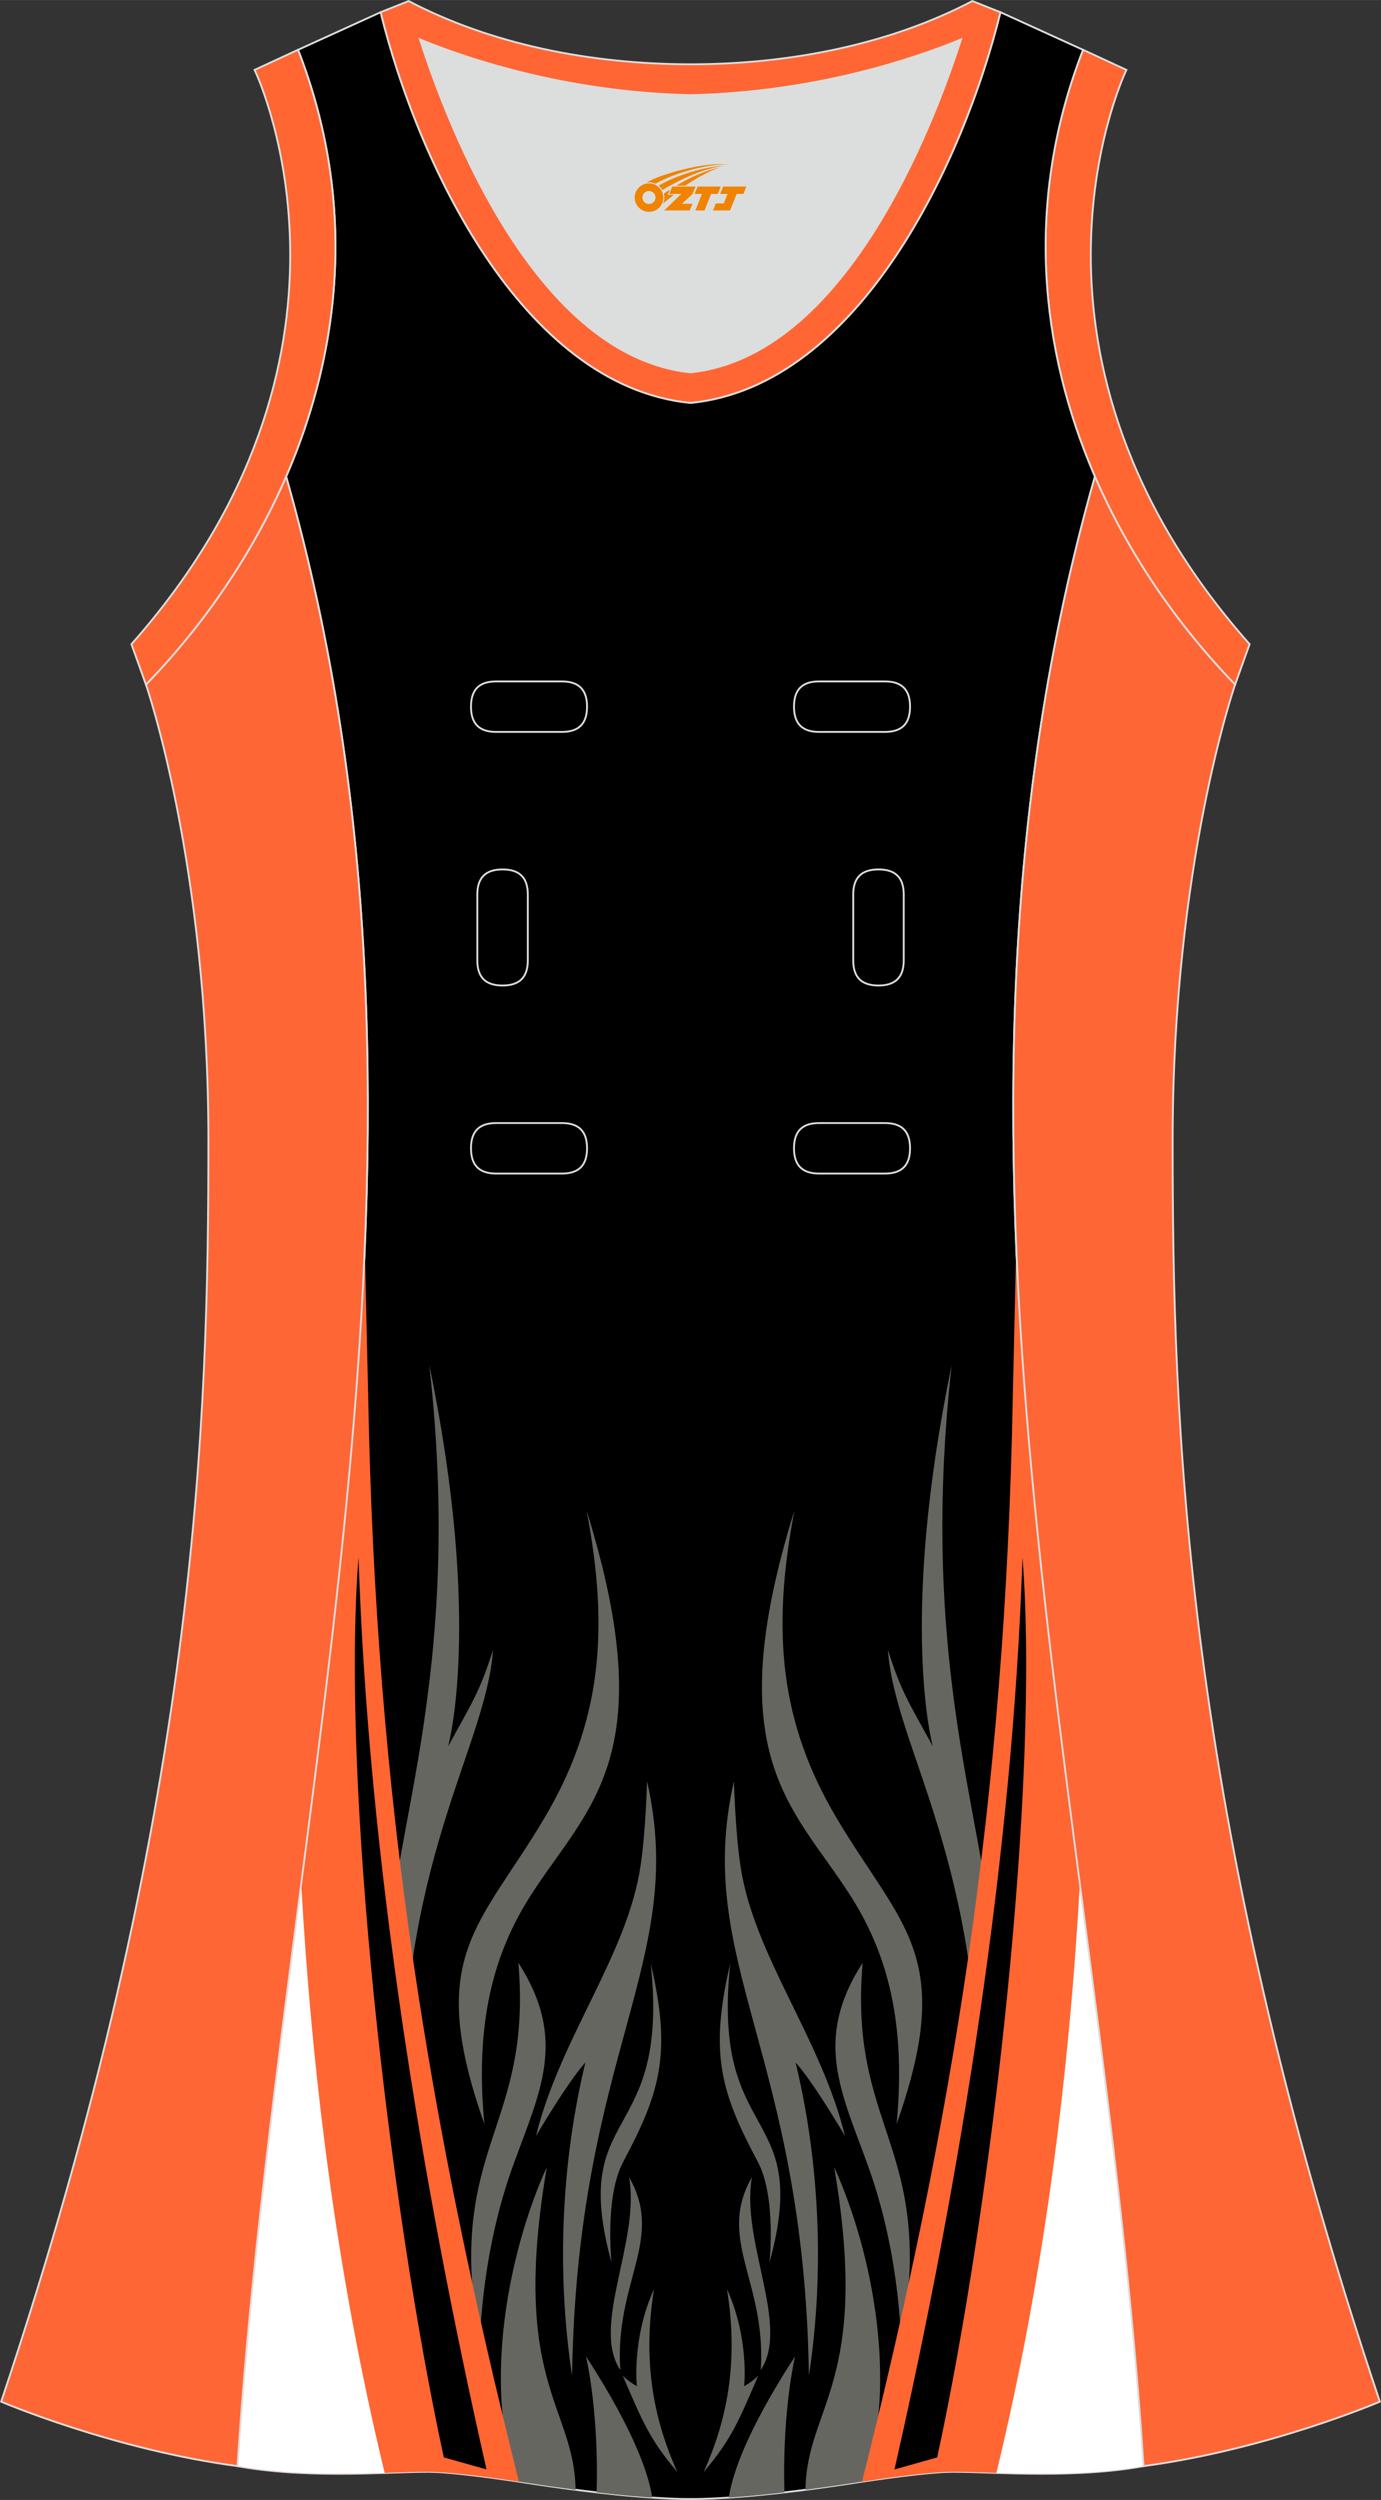 <?xml version="1.0" encoding="utf-8"?>
<!-- Generator: Adobe Illustrator 24.0.1, SVG Export Plug-In . SVG Version: 6.00 Build 0)  -->
<svg xmlns="http://www.w3.org/2000/svg" xmlns:xlink="http://www.w3.org/1999/xlink" version="1.1" id="图层_1" x="0px" y="0px" width="297.02px" height="537.6px" viewBox="0 0 297.02 537.59" enable-background="new 0 0 297.02 537.59" xml:space="preserve">
<rect x="0" y="0" width="297.02" height="537.59" fill="#333333" stroke="none"/>
<g>
	<path fill="#FF6631" stroke="#DCDDDD" stroke-width="0.4" stroke-miterlimit="22.926" d="M232.93,10.7   c-20.31,52.13,0.51,103.25,32.71,136.52l3.12-8.7c-54.51-61.54-27.74-120.98-26.49-123.49L232.93,10.7z"/>
	<path fill="#DCDDDD" d="M90.33,8.49c6.35,19.73,25.2,68.13,58.18,71.59c32.98-3.46,51.83-51.87,58.18-71.59   c-9.72,3.99-31.2,11.39-58.18,11.98C121.53,19.87,100.05,12.48,90.33,8.49z"/>
	<path fill="#FF6634" stroke="#DCDDDD" stroke-width="0.4" stroke-miterlimit="22.926" d="M81.84,2.63   c7.69,31.39,30.1,80.3,66.52,84.01c0.05,0,0.1-0.01,0.15-0.01c0.05,0,0.1,0.01,0.15,0.01c36.42-3.71,58.84-52.62,66.52-84.01   l-6.05-2.41c-17.68,9.28-39.1,13.6-60.62,13.6c-21.52-0.01-42.94-4.32-60.62-13.6L81.84,2.63L81.84,2.63L81.84,2.63z M148.51,80.07   C115.53,76.61,96.68,28.2,90.33,8.48c9.72,3.99,31.2,11.39,58.18,11.98c26.98-0.59,48.46-7.98,58.18-11.98   C200.34,28.21,181.5,76.61,148.51,80.07z"/>
	<path fill="#000001" stroke="#DCDDDD" stroke-width="0.4" stroke-miterlimit="22.926" d="M148.51,537.39c0,0,10.9,0.28,34.98-3.44   c0,0,12.74-2.03,19.79-2.38c7.05-0.34,26.09,1.74,42.67-1.25c-9.3-142.69-51.34-284.14-10.46-427.83   c-11.94-27.53-15.15-59.46-2.56-91.78l-17.74-8.08c-7.69,31.39-30.1,80.3-66.52,84.01l-0.15-0.01l-0.15,0.01   c-36.42-3.71-58.84-52.62-66.52-84.01l-17.74,8.08c12.59,32.32,9.38,64.25-2.56,91.78c40.88,143.69-1.16,285.14-10.46,427.83   c16.57,3,35.62,0.91,42.67,1.25c7.05,0.35,19.79,2.38,19.79,2.38C137.61,537.67,148.51,537.39,148.51,537.39z"/>
	<g>
		<path fill="#666661" d="M92.34,293.57c8.32,74.46-12.25,107.45-8.32,137.17c1.92,20.9,2.53,27.2,2.53,27.2    c-1.18-57.72,17.93-81.58,19.49-103.15c-2.89,9.13-4.48,11.24-9.67,20.78C96.37,375.57,103.84,349.2,92.34,293.57z"/>
		<path fill="#666661" d="M126.16,324.82c5,26.13,3.02,45.74-9.04,66.08c-13.99,23.6-25.75,29.6-12.94,65.84    c-2.31-24.07,3.15-38.55,10.1-49.36C126.42,388.47,142.61,377.74,126.16,324.82z"/>
		<path fill="#666661" d="M111.49,422.09c2.76,32.4-12.09,38.26-9.93,69.17c0.9,12.85,1.47,16.62,1.47,16.62    c0.34-16.99,3.27-30.95,7.26-42.03C116.01,449.94,122.21,438.69,111.49,422.09z"/>
		<path fill="#666661" d="M115.28,459.31c5.22-21.19,19.62-38.8,22.49-58.08c1.12-7.52,1.4-18.17,1.4-18.17    c8.82,38.86-15.09,58.21-16.13,127.79c-3.38-22.13-2.31-45.92,2.86-67.32C125.91,443.53,123.11,446.19,115.28,459.31z"/>
		<path fill="#666661" d="M117.61,466.01c-6.62,14.58-11.61,36.11-9.33,55.06l0.13,12.11c2.99,0.43,5.12,0.76,5.12,0.76    c3.73,0.58,7.15,1.06,10.26,1.46C123.54,517.33,109.68,512.48,117.61,466.01z"/>
		<path fill="#666661" d="M126.04,506.72c1.82,8.45,2.58,19.48,2.27,29.24c4.91,0.57,8.88,0.91,11.96,1.12    C139.7,533.06,137.11,523.75,126.04,506.72z"/>
		<path fill="#666661" d="M135.3,468.18c2.44,13.78-8.24,31.93-1.89,41.47C132.14,490.68,142.97,481.54,135.3,468.18z"/>
		<path fill="#666661" d="M140.67,492.24c-2.36,14.53-0.53,27.12,5.02,39.35c-6.11-7.12-7.74-11.48-11.75-20.72    c0.92,0.93,2,1.69,3.04,2.26C136.98,513.14,135.83,502.87,140.67,492.24z"/>
		<path fill="#666661" d="M139.96,422.22c4.17,39.35-17.74,30.31-8.44,64.31c0,0-1.49-14.12,2.49-21.6    C141.88,450.14,144.56,441.8,139.96,422.22z"/>
		<path fill="#FF6632" d="M78.45,268.15c0.31,13.89,0.65,27.43,0.75,32.56c1.59,86.56,13.07,155.86,32.41,232.94    c-3.83-0.58-12.5-1.82-17.87-2.08c-7.05-0.34-26.1,1.74-42.67-1.25C56.78,442.72,74.82,355.6,78.45,268.15z"/>
		<path d="M77.11,334.84c2.05,63.65,13.28,133.53,27.53,196.19l-9.19-2.59C83.65,473.93,73.32,383.43,77.11,334.84z"/>
		<path fill="#FFFFFF" d="M64.78,405.05c2.23,39.87,7.44,83.4,17.95,126.72c-8.91,0.29-20.81,0.5-31.65-1.46    C53.8,488.48,59.34,446.76,64.78,405.05z"/>
		<path fill="#666661" d="M204.68,293.57c-8.32,74.46,12.25,107.45,8.31,137.17c-1.92,20.9-2.53,27.2-2.53,27.2    c1.18-57.72-17.93-81.58-19.49-103.15c2.89,9.13,4.48,11.24,9.67,20.78C200.65,375.57,193.18,349.2,204.68,293.57z"/>
		<path fill="#666661" d="M170.86,324.82c-5,26.13-3.02,45.74,9.04,66.08c14,23.6,25.75,29.6,12.94,65.84    c2.31-24.07-3.15-38.55-10.1-49.36C170.6,388.47,154.41,377.74,170.86,324.82z"/>
		<path fill="#666661" d="M185.53,422.09c-2.76,32.4,12.09,38.26,9.93,69.17c-0.9,12.85-1.47,16.62-1.47,16.62    c-0.34-16.99-3.27-30.95-7.26-42.03C181.01,449.94,174.82,438.69,185.53,422.09z"/>
		<path fill="#666661" d="M181.74,459.31c-5.22-21.19-19.62-38.8-22.49-58.08c-1.12-7.52-1.4-18.17-1.4-18.17    c-8.82,38.86,15.09,58.21,16.13,127.79c3.38-22.13,2.31-45.92-2.87-67.32C171.11,443.53,173.91,446.19,181.74,459.31z"/>
		<path fill="#666661" d="M179.41,466.01c6.62,14.58,11.61,36.11,9.33,55.06l-0.12,12.11c-2.99,0.42-5.12,0.76-5.12,0.76    c-3.73,0.58-7.15,1.06-10.26,1.46C173.48,517.33,187.34,512.48,179.41,466.01z"/>
		<path fill="#666661" d="M170.99,506.72c-1.82,8.45-2.58,19.48-2.27,29.24c-4.91,0.56-8.88,0.91-11.96,1.12    C157.32,533.06,159.91,523.75,170.99,506.72z"/>
		<path fill="#666661" d="M161.72,468.18c-2.44,13.78,8.24,31.93,1.9,41.47C164.88,490.68,154.06,481.54,161.72,468.18z"/>
		<path fill="#666661" d="M156.35,492.24c2.36,14.53,0.53,27.12-5.02,39.35c6.11-7.12,7.74-11.48,11.75-20.72    c-0.92,0.93-2,1.69-3.04,2.26C160.04,513.14,161.19,502.87,156.35,492.24z"/>
		<path fill="#666661" d="M157.06,422.22c-4.16,39.35,17.75,30.31,8.44,64.31c0,0,1.5-14.12-2.49-21.6    C155.15,450.14,152.46,441.8,157.06,422.22z"/>
		<path fill="#FF6632" d="M218.57,268.16c-0.31,13.89-0.65,27.42-0.75,32.55c-1.59,86.56-13.07,155.86-32.41,232.94    c3.83-0.58,12.5-1.82,17.87-2.08c7.05-0.34,26.09,1.74,42.67-1.25C240.24,442.73,222.2,355.61,218.57,268.16z"/>
		<path d="M219.91,334.84c-2.05,63.65-13.28,133.53-27.53,196.19l9.19-2.59C213.37,473.93,223.7,383.43,219.91,334.84z"/>
		<path fill="#FFFFFF" d="M232.25,405.06c-2.23,39.87-7.44,83.4-17.95,126.72c8.91,0.29,20.81,0.5,31.65-1.46    C243.22,488.48,237.69,446.76,232.25,405.06z"/>
	</g>
	<path fill="#FF6635" stroke="#DCDDDD" stroke-width="0.4" stroke-miterlimit="22.926" d="M31.39,147.2   c0,0,13.43,38.68,13.43,97.97s-1.98,144.2-44.57,271.29c0,0,24.02,10.29,50.83,13.85c9.3-142.69,51.34-284.14,10.46-427.83   C54.22,119.35,43.63,134.57,31.39,147.2z"/>
	<path fill="#FF6635" stroke="#DCDDDD" stroke-width="0.4" stroke-miterlimit="22.926" d="M265.64,147.21   c0,0-13.43,38.68-13.43,97.97s1.97,144.19,44.56,271.28c0,0-24.02,10.29-50.82,13.85c-9.3-142.7-51.34-284.14-10.46-427.83   C242.81,119.35,253.4,134.58,265.64,147.21z"/>
	<path fill="#FF6631" stroke="#DCDDDD" stroke-width="0.4" stroke-miterlimit="22.926" d="M64.1,10.7   c20.31,52.13-0.51,103.25-32.71,136.52l-3.12-8.7C82.78,76.98,56,17.54,54.75,15.03L64.1,10.7z"/>
	
	<g>
		<path fill="none" stroke="#DCDDDD" stroke-width="0.4" stroke-miterlimit="22.926" d="M176.17,146.53c-3.64,0-5.4,1.77-5.4,5.43    c0,3.65,1.77,5.43,5.4,5.43h14.16c3.64,0,5.4-1.78,5.4-5.43s-1.77-5.43-5.4-5.43H176.17z"/>
		<path fill="none" stroke="#DCDDDD" stroke-width="0.4" stroke-miterlimit="22.926" d="M106.7,146.53c-3.64,0-5.4,1.77-5.4,5.43    c0,3.65,1.77,5.43,5.4,5.43h14.16c3.64,0,5.4-1.78,5.4-5.43s-1.77-5.43-5.4-5.43H106.7z"/>
		<path fill="none" stroke="#DCDDDD" stroke-width="0.4" stroke-miterlimit="22.926" d="M176.17,241.5c-3.64,0-5.4,1.78-5.4,5.43    s1.77,5.43,5.4,5.43h14.16c3.64,0,5.4-1.78,5.4-5.43s-1.77-5.43-5.4-5.43H176.17z"/>
		<path fill="none" stroke="#DCDDDD" stroke-width="0.4" stroke-miterlimit="22.926" d="M106.7,241.5c-3.64,0-5.4,1.78-5.4,5.43    s1.77,5.43,5.4,5.43h14.16c3.64,0,5.4-1.78,5.4-5.43s-1.77-5.43-5.4-5.43H106.7z"/>
		<path fill="none" stroke="#DCDDDD" stroke-width="0.4" stroke-miterlimit="22.926" d="M102.66,206.52c0,3.64,1.77,5.4,5.43,5.4    c3.65,0,5.43-1.77,5.43-5.4v-14.16c0-3.64-1.78-5.4-5.43-5.4s-5.43,1.77-5.43,5.4V206.52z"/>
		<path fill="none" stroke="#DCDDDD" stroke-width="0.4" stroke-miterlimit="22.926" d="M194.37,192.36c0-3.64-1.78-5.4-5.43-5.4    s-5.43,1.77-5.43,5.4v14.16c0,3.64,1.78,5.4,5.43,5.4s5.43-1.77,5.43-5.4V192.36z"/>
	</g>
</g>
<g id="图层_x0020_1">
	<path fill="#F08300" d="M136.69,43.51c0.416,1.136,1.472,1.984,2.752,2.032c0.144,0,0.304,0,0.448-0.016h0.016   c0.016,0,0.064,0,0.128-0.016c0.032,0,0.048-0.016,0.08-0.016c0.064-0.016,0.144-0.032,0.224-0.048c0.016,0,0.016,0,0.032,0   c0.192-0.048,0.4-0.112,0.576-0.208c0.192-0.096,0.4-0.224,0.608-0.384c0.672-0.56,1.104-1.408,1.104-2.352   c0-0.224-0.032-0.448-0.08-0.672l0,0C142.53,41.63,142.48,41.46,142.4,41.28C141.93,40.19,140.85,39.43,139.58,39.43C137.89,39.43,136.51,40.8,136.51,42.5C136.51,42.85,136.57,43.19,136.69,43.51L136.69,43.51L136.69,43.51z M140.99,42.53L140.99,42.53C140.96,43.31,140.3,43.91,139.52,43.87C138.73,43.84,138.14,43.19,138.17,42.4c0.032-0.784,0.688-1.376,1.472-1.344   C140.41,41.09,141.02,41.76,140.99,42.53L140.99,42.53z"/>
	<polygon fill="#F08300" points="155.02,40.11 ,154.38,41.7 ,152.94,41.7 ,151.52,45.25 ,149.57,45.25 ,150.97,41.7 ,149.39,41.7    ,150.03,40.11"/>
	<path fill="#F08300" d="M156.99,35.38c-1.008-0.096-3.024-0.144-5.056,0.112c-2.416,0.304-5.152,0.912-7.616,1.664   C142.27,37.76,140.4,38.48,139.05,39.25C139.25,39.22,139.44,39.2,139.63,39.2c0.48,0,0.944,0.112,1.36,0.288   C145.09,37.17,152.29,35.12,156.99,35.38L156.99,35.38L156.99,35.38z"/>
	<path fill="#F08300" d="M142.46,40.85c4-2.368,8.88-4.672,13.488-5.248c-4.608,0.288-10.224,2-14.288,4.304   C141.98,40.16,142.25,40.48,142.46,40.85C142.46,40.85,142.46,40.85,142.46,40.85z"/>
	<polygon fill="#F08300" points="160.51,40.11 ,159.89,41.7 ,158.43,41.7 ,157.02,45.25 ,156.56,45.25 ,155.05,45.25 ,153.36,45.25    ,153.95,43.75 ,155.66,43.75 ,156.48,41.7 ,154.89,41.7 ,155.53,40.11"/>
	<polygon fill="#F08300" points="149.6,40.11 ,148.96,41.7 ,146.67,43.81 ,148.93,43.81 ,148.35,45.25 ,142.86,45.25 ,146.53,41.7    ,143.95,41.7 ,144.59,40.11"/>
	<path fill="#F08300" d="M154.88,35.97c-3.376,0.752-6.464,2.192-9.424,3.952h1.888C149.77,38.35,152.11,36.92,154.88,35.97z    M144.08,40.79C143.45,41.17,143.39,41.22,142.78,41.63c0.064,0.256,0.112,0.544,0.112,0.816c0,0.496-0.112,0.976-0.32,1.392   c0.176-0.16,0.32-0.304,0.432-0.4c0.272-0.24,0.768-0.64,1.6-1.296l0.32-0.256H143.6l0,0L144.08,40.79L144.08,40.79L144.08,40.79z"/>
</g>
</svg>